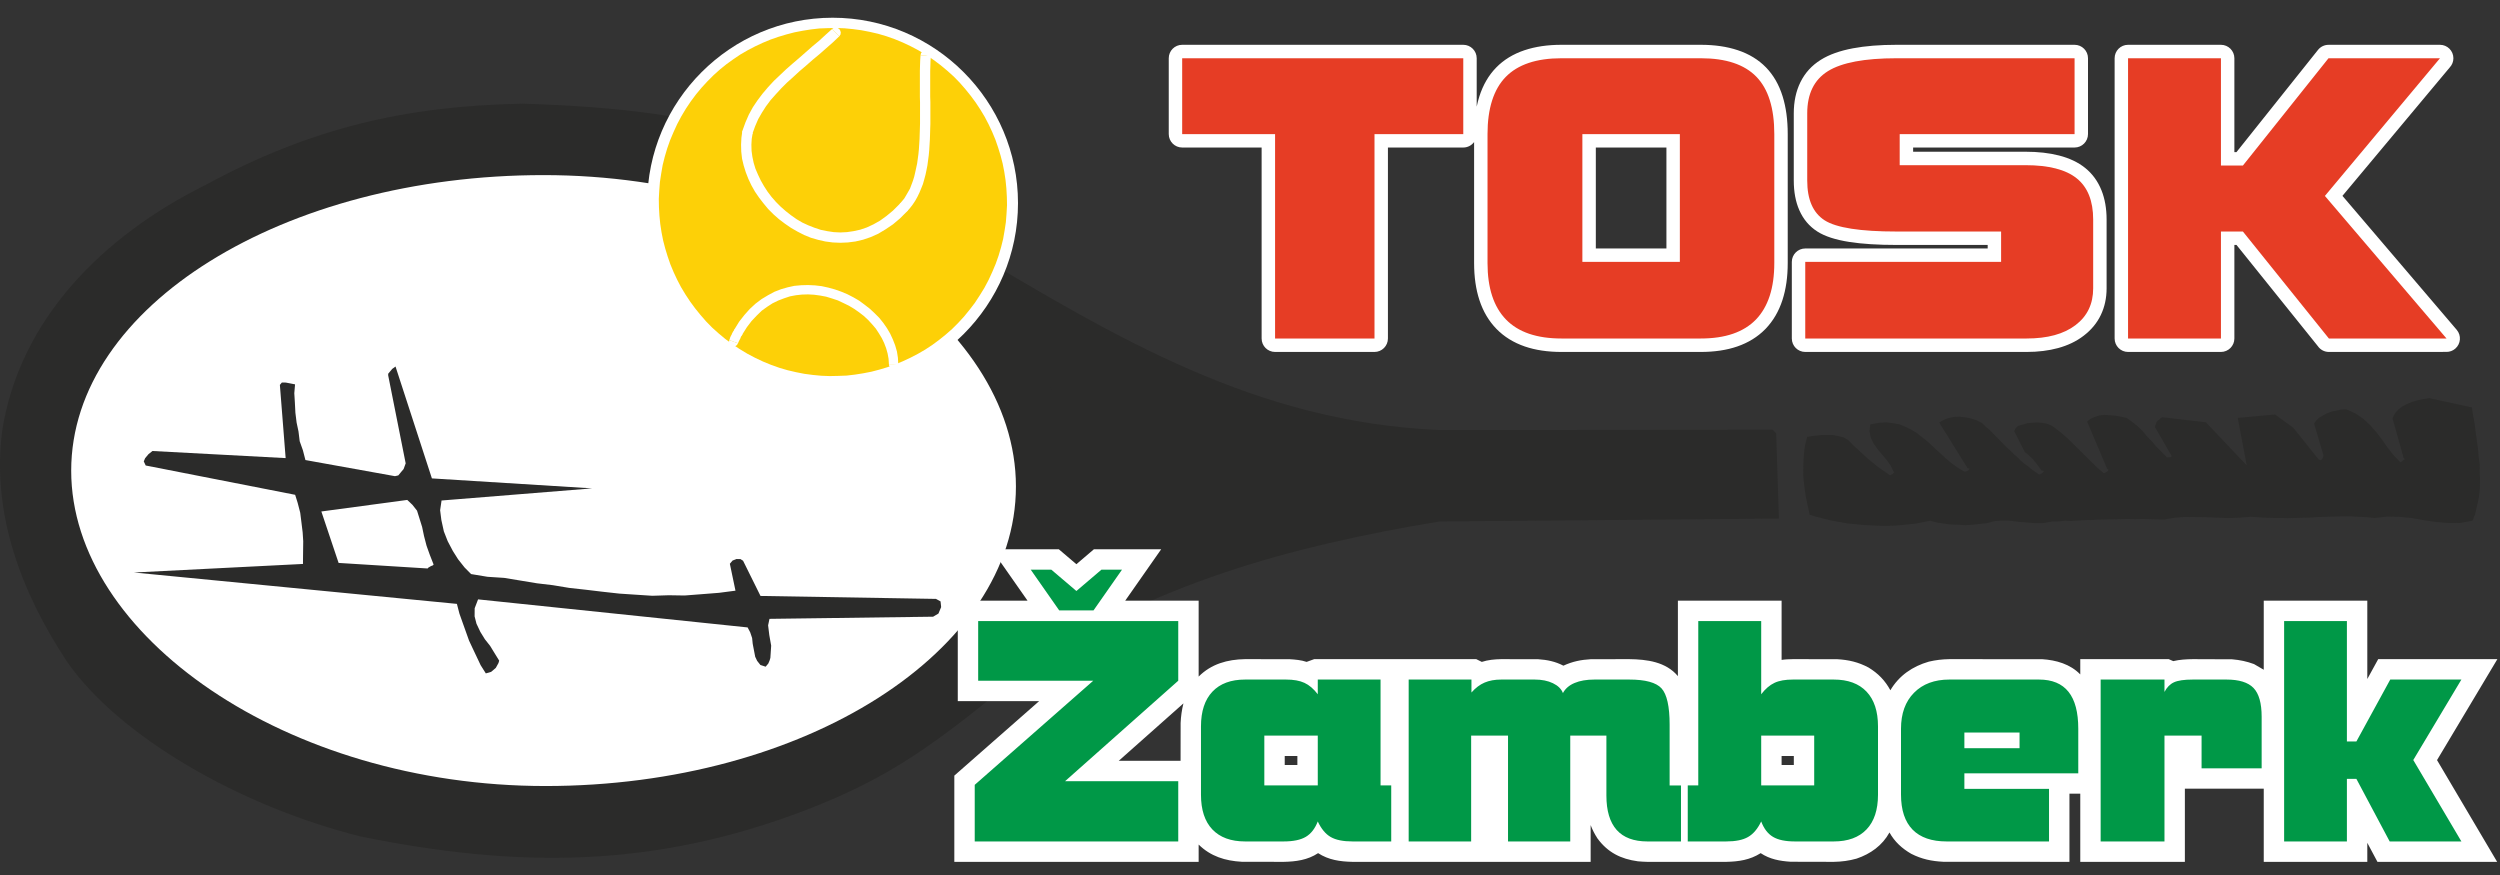 <svg width="100" height="35" viewBox="0 0 100 35" fill="none" xmlns="http://www.w3.org/2000/svg">
<rect x="0" y="0" width="100" height="35" fill="#333333" stroke="none"/>
<g id="Clip path group">
<g id="g10">
<g id="g16">
<g id="g18">
<path id="path20" fill-rule="evenodd" clip-rule="evenodd" d="M38.508 9.843C44.664 13.533 50.26 16.883 57.568 17.201L70.915 17.189L70.96 17.247L70.974 17.258L70.988 17.269L71.047 17.338L71.157 20.742L57.57 20.86C51.569 21.854 46.04 23.376 41.016 26.802C37.437 29.756 35.657 31.086 32.227 32.405C26.18 34.724 20.724 34.742 14.419 33.458C9.559 32.24 4.738 29.44 2.677 26.461C0.834 23.67 -0.346 20.52 0.091 17.214C0.783 12.802 4.079 9.453 8.223 7.397C12.424 5.123 16.208 4.238 20.893 4.147C28.772 4.381 32.633 5.683 38.508 9.843Z" fill="#2B2B2A"/>
<path id="path22" fill-rule="evenodd" clip-rule="evenodd" d="M97.173 15.925L98.878 16.298L98.916 16.572L98.966 16.833L99.004 17.107L99.044 17.407L99.082 17.681L99.123 17.98L99.148 18.268L99.189 18.568L99.187 18.86L99.2 19.162L99.197 19.453L99.178 19.734L99.132 20.018L99.069 20.29L99.007 20.563L98.901 20.828L98.414 20.918L97.929 20.92L97.454 20.882L96.959 20.809L96.476 20.722L95.984 20.674L95.484 20.665L94.978 20.72L94.674 20.689L94.359 20.673L94.042 20.656L93.714 20.654L93.401 20.662L93.089 20.671L92.776 20.679L92.452 20.702L92.139 20.71L91.826 20.718L91.514 20.727L91.214 20.721L90.913 20.716L90.613 20.71L90.326 20.691L90.037 20.671L89.571 20.709L89.103 20.722L88.659 20.706L88.243 20.688L87.814 20.684L87.386 20.679L86.977 20.711L86.559 20.782L86.258 20.776L85.986 20.767L85.686 20.762L85.401 20.767L85.101 20.762L84.817 20.767L84.532 20.773L84.248 20.778L83.963 20.784L83.695 20.8L83.41 20.805L83.141 20.822L82.873 20.838L82.601 20.829L82.347 20.857L82.091 20.859L81.73 20.924L81.372 20.924L81.041 20.897L80.709 20.87L80.39 20.828L80.09 20.823L79.793 20.842L79.491 20.925L79.182 20.958L78.9 20.989L78.604 21.008L78.315 20.989L78.044 20.98L77.768 20.947L77.477 20.902L77.21 20.83L76.933 20.885L76.627 20.944L76.346 20.974L76.037 21.007L75.74 21.027L75.427 21.035L75.127 21.03L74.811 21.013L74.495 20.997L74.192 20.966L73.888 20.936L73.581 20.88L73.273 20.825L72.979 20.755L72.668 20.675L72.386 20.592L72.306 20.221L72.224 19.824L72.169 19.425L72.13 19.037L72.132 18.631L72.149 18.237L72.194 17.84L72.287 17.476L72.468 17.443L72.664 17.422L72.861 17.401L73.089 17.401L73.317 17.402L73.537 17.442L73.744 17.495L73.914 17.591L74.129 17.808L74.34 18L74.537 18.182L74.733 18.363L74.941 18.53L75.133 18.687L75.355 18.84L75.575 18.994L75.606 19.016L75.712 18.953L75.774 18.883L75.742 18.862L75.624 18.621L75.465 18.398L75.293 18.189L75.106 17.968L74.947 17.745L74.829 17.505L74.779 17.244L74.813 16.975L75.147 16.913L75.444 16.894L75.719 16.927L75.983 16.975L76.224 17.075L76.454 17.189L76.687 17.329L76.895 17.496L77.104 17.664L77.3 17.845L77.496 18.026L77.708 18.219L77.904 18.4L78.112 18.567L78.333 18.721L78.566 18.861L78.61 18.868L78.731 18.817L78.793 18.747L78.705 18.731L77.57 16.904L77.741 16.797L77.931 16.726L78.152 16.677L78.365 16.667L78.596 16.692L78.816 16.732L79.054 16.807L79.284 16.922L79.433 17.07L79.593 17.205L79.726 17.342L79.875 17.491L80.008 17.628L80.141 17.766L80.29 17.915L80.419 18.027L80.552 18.165L80.698 18.288L80.83 18.426L80.976 18.549L81.118 18.648L81.263 18.771L81.405 18.87L81.562 18.98L81.59 18.976L81.684 18.929L81.758 18.845L81.655 18.817L81.6 18.735L81.53 18.641L81.46 18.547L81.375 18.443L81.289 18.338L81.191 18.247L81.093 18.156L80.998 18.091L80.57 17.251L80.591 17.198L80.625 17.131L80.674 17.076L80.739 17.03L80.904 16.987L81.082 16.93L81.279 16.909L81.491 16.899L81.707 16.913L81.898 16.956L82.065 17.026L82.207 17.125L82.478 17.336L82.721 17.55L82.952 17.778L83.183 18.007L83.414 18.235L83.645 18.463L83.876 18.691L84.135 18.917L84.179 18.924L84.285 18.862L84.346 18.793L84.284 18.749L83.483 16.86L83.637 16.742L83.799 16.674L83.977 16.617L84.174 16.596L84.389 16.61L84.605 16.625L84.825 16.665L85.06 16.715L85.28 16.869L85.489 17.036L85.685 17.217L85.856 17.427L86.056 17.633L86.243 17.854L86.458 18.07L86.673 18.288L86.717 18.296L86.773 18.29L86.829 18.284L86.867 18.242L86.193 17.074L86.214 17.021L86.235 16.968L86.253 16.89L86.302 16.834L86.327 16.806L86.368 16.789L86.417 16.733L86.482 16.688L88.235 16.891L89.869 18.614L89.509 16.716L91.002 16.58L91.731 17.108L92.746 18.378L92.822 18.408L92.887 18.363L92.92 18.296L92.938 18.218L92.563 16.942L92.659 16.805L92.773 16.704L92.932 16.611L93.077 16.533L93.267 16.461L93.449 16.429L93.642 16.382L93.855 16.372L94.235 16.547L94.55 16.766L94.828 17.027L95.067 17.305L95.291 17.597L95.504 17.903L95.73 18.195L95.996 18.47L96.028 18.492L96.117 18.419L96.195 18.36L96.147 18.328L95.7 16.73L95.789 16.543L95.925 16.389L96.092 16.257L96.278 16.161L96.48 16.076L96.686 16.016L96.936 15.963L97.173 15.925Z" fill="#2B2B2A"/>
<path id="path24" fill-rule="evenodd" clip-rule="evenodd" d="M42.122 14.993L42.549 15.169L42.972 15.32L43.399 15.496L43.822 15.647L44.248 15.823L44.672 15.974L45.11 16.136L45.533 16.287L45.956 16.438L46.38 16.589L46.803 16.74L47.238 16.876L47.672 17.013L48.082 17.153L48.527 17.277L48.947 17.402L49.382 17.539L49.813 17.652L50.245 17.764L50.676 17.876L51.107 17.988L51.538 18.1L51.981 18.198L52.409 18.285L52.852 18.383L53.291 18.456L53.73 18.529L54.169 18.602L54.608 18.676L55.059 18.735L55.509 18.794L55.945 18.842L55.998 18.861L56.068 18.916L56.102 18.988L56.139 19.084L55.272 19.24L54.422 19.432L53.583 19.61L52.747 19.814L51.925 20.027L51.106 20.267L50.312 20.503L49.521 20.764L48.744 21.035L47.981 21.318L47.246 21.623L46.5 21.942L45.779 22.257L45.061 22.598L44.371 22.96L43.681 23.323L43.479 23.436L43.303 23.546L43.123 23.631L42.933 23.731L42.765 23.802L42.599 23.898L42.433 23.994L42.257 24.104L42.457 23.561L42.617 23.009L42.775 22.433L42.894 21.849L42.988 21.268L43.054 20.665L43.083 20.079L43.085 19.471L43.051 18.88L42.992 18.293L42.887 17.736L42.756 17.182L42.575 16.634L42.348 16.117L42.099 15.629L41.788 15.16L41.829 15.079L41.912 15.031L42.008 14.994L42.122 14.993Z" fill="#2B2B2A"/>
<path id="path26" fill-rule="evenodd" clip-rule="evenodd" d="M21.743 7.004C32.106 7.004 40.637 12.86 40.637 19.459C40.637 26.058 32.185 31.441 21.821 31.441C11.458 31.441 2.848 25.428 2.848 18.828C2.848 12.229 11.379 7.004 21.743 7.004Z" fill="white"/>
<path id="path28" d="M50.465 13.54L50.465 5.901L47.287 5.901C46.99 5.901 46.75 5.66 46.75 5.363L46.75 2.329C46.75 2.033 46.99 1.792 47.287 1.792L58.531 1.792C58.827 1.792 59.068 2.033 59.068 2.329L59.068 4.266C59.097 4.126 59.132 3.991 59.173 3.861C59.321 3.398 59.545 3.012 59.845 2.704C60.148 2.393 60.527 2.161 60.98 2.009C61.41 1.865 61.902 1.792 62.457 1.792L68.032 1.792C68.587 1.792 69.079 1.864 69.508 2.007C69.963 2.158 70.341 2.389 70.639 2.696C70.939 3.004 71.161 3.391 71.305 3.854C71.441 4.29 71.509 4.793 71.509 5.363L71.509 10.521C71.509 11.076 71.439 11.57 71.298 12.002C71.15 12.457 70.924 12.841 70.623 13.154L70.609 13.168C70.305 13.477 69.932 13.707 69.491 13.859C69.068 14.005 68.581 14.078 68.032 14.078L62.457 14.078C61.907 14.078 61.419 14.005 60.993 13.859C60.543 13.705 60.165 13.47 59.858 13.156C59.553 12.842 59.325 12.458 59.176 12.002C59.035 11.57 58.964 11.076 58.964 10.521L58.964 5.681C58.866 5.814 58.708 5.901 58.531 5.901L55.517 5.901L55.517 13.54C55.517 13.837 55.277 14.078 54.98 14.078L51.003 14.078C50.706 14.078 50.465 13.837 50.465 13.54ZM51.54 5.363L51.54 13.003L54.443 13.003L54.443 5.363C54.443 5.067 54.684 4.826 54.98 4.826L57.993 4.826L57.993 2.867L47.824 2.867L47.824 4.826L51.003 4.826C51.299 4.826 51.54 5.067 51.54 5.363ZM70.278 11.671C70.382 11.35 70.435 10.967 70.435 10.521L70.435 5.363C70.435 4.898 70.383 4.501 70.281 4.173C70.187 3.871 70.05 3.627 69.871 3.443C69.692 3.258 69.458 3.118 69.172 3.022C68.861 2.919 68.481 2.867 68.032 2.867L62.457 2.867C62.012 2.867 61.633 2.92 61.32 3.025C61.032 3.122 60.796 3.264 60.613 3.451C60.429 3.64 60.289 3.885 60.193 4.185C60.09 4.508 60.038 4.902 60.038 5.363L60.038 10.521C60.038 10.966 60.091 11.35 60.196 11.671C60.294 11.969 60.437 12.215 60.627 12.409C60.812 12.599 61.049 12.745 61.337 12.843C61.649 12.95 62.022 13.003 62.457 13.003L68.032 13.003C68.463 13.003 68.833 12.95 69.143 12.843C69.426 12.745 69.661 12.603 69.845 12.416L69.85 12.411C70.038 12.216 70.181 11.97 70.278 11.671ZM63.833 9.939L66.657 9.939L66.657 5.901L63.833 5.901L63.833 9.939ZM67.194 11.014L63.295 11.014C62.999 11.014 62.758 10.773 62.758 10.476L62.758 5.363C62.758 5.067 62.999 4.826 63.295 4.826L67.194 4.826C67.491 4.826 67.732 5.067 67.732 5.363L67.732 10.476C67.732 10.773 67.491 11.014 67.194 11.014ZM71.673 13.54L71.673 10.476C71.673 10.18 71.914 9.939 72.21 9.939L79.507 9.939L79.507 9.798L75.861 9.798C75.117 9.798 74.488 9.758 73.973 9.678C73.419 9.591 72.994 9.453 72.699 9.264C72.374 9.058 72.132 8.771 71.972 8.406C71.825 8.071 71.751 7.676 71.751 7.222L71.751 4.536C71.751 4.064 71.84 3.649 72.015 3.291C72.199 2.916 72.472 2.616 72.833 2.392C73.164 2.184 73.593 2.031 74.118 1.932C74.612 1.839 75.194 1.792 75.861 1.792L82.983 1.792C83.28 1.792 83.52 2.033 83.52 2.329L83.52 5.363C83.52 5.66 83.28 5.901 82.983 5.901L76.525 5.901L76.525 6.069L81.017 6.069C81.521 6.069 81.969 6.119 82.36 6.22C82.779 6.327 83.128 6.493 83.406 6.717C83.697 6.951 83.915 7.251 84.06 7.614C84.196 7.955 84.264 8.345 84.264 8.783L84.264 11.532C84.264 11.922 84.187 12.278 84.033 12.6C83.879 12.922 83.649 13.199 83.346 13.43C83.059 13.651 82.717 13.815 82.323 13.923C81.945 14.026 81.525 14.078 81.066 14.078L72.21 14.078C71.914 14.078 71.673 13.837 71.673 13.54ZM72.748 11.014L72.748 13.003L81.066 13.003C81.441 13.003 81.767 12.966 82.042 12.89C82.298 12.82 82.516 12.716 82.696 12.579C82.864 12.453 82.987 12.306 83.068 12.138C83.149 11.969 83.189 11.767 83.189 11.532L83.189 8.783C83.189 8.475 83.148 8.216 83.065 8.008C82.991 7.823 82.88 7.67 82.734 7.552C82.574 7.423 82.361 7.325 82.096 7.257C81.803 7.182 81.443 7.144 81.017 7.144L75.988 7.144C75.691 7.144 75.45 6.903 75.45 6.607L75.45 5.363C75.45 5.067 75.691 4.826 75.988 4.826L82.446 4.826L82.446 2.867L75.861 2.867C75.251 2.867 74.735 2.907 74.315 2.986C73.925 3.059 73.62 3.165 73.4 3.303C73.21 3.421 73.068 3.574 72.976 3.761C72.876 3.965 72.826 4.224 72.826 4.536L72.826 7.222C72.826 7.531 72.869 7.783 72.954 7.978C73.026 8.142 73.134 8.27 73.276 8.361C73.446 8.471 73.733 8.557 74.137 8.62C74.58 8.688 75.154 8.723 75.861 8.723L80.044 8.723C80.341 8.723 80.581 8.964 80.581 9.261L80.581 10.476C80.581 10.773 80.341 11.014 80.044 11.014L72.748 11.014ZM84.585 13.54L84.585 2.329C84.585 2.033 84.825 1.792 85.122 1.792L88.838 1.792C89.134 1.792 89.375 2.033 89.375 2.329L89.375 6.084L89.459 6.084L92.72 1.996C92.826 1.863 92.982 1.793 93.14 1.793L97.599 1.792C97.895 1.792 98.136 2.033 98.136 2.329C98.136 2.471 98.081 2.599 97.992 2.695L93.698 7.834L98.268 13.192C98.461 13.417 98.434 13.755 98.209 13.948C98.108 14.034 97.984 14.077 97.861 14.076L93.156 14.078C92.973 14.078 92.812 13.987 92.715 13.847L89.46 9.798L89.375 9.798L89.375 13.54C89.375 13.837 89.134 14.078 88.838 14.078L85.122 14.078C84.825 14.078 84.585 13.837 84.585 13.54ZM85.659 2.867L85.659 13.003L88.3 13.003L88.3 9.261C88.3 8.964 88.541 8.723 88.838 8.723L89.716 8.723C89.873 8.725 90.028 8.793 90.134 8.925L93.412 13.003L96.698 13.003L92.604 8.203C92.421 8.008 92.409 7.703 92.585 7.493L96.45 2.867L93.397 2.867L90.156 6.931C90.058 7.069 89.898 7.159 89.716 7.159L88.838 7.159C88.541 7.159 88.3 6.918 88.3 6.622L88.3 2.867L85.659 2.867Z" fill="white"/>
<path id="path30" fill-rule="evenodd" clip-rule="evenodd" d="M51.003 13.54L51.003 5.364L47.287 5.364L47.287 2.33L58.531 2.33L58.531 5.364L54.98 5.364L54.98 13.54L51.003 13.54ZM70.972 10.521C70.972 11.522 70.726 12.275 70.236 12.783C69.744 13.288 69.011 13.54 68.033 13.54L62.457 13.54C61.473 13.54 60.734 13.288 60.242 12.783C59.748 12.275 59.501 11.522 59.501 10.521L59.501 5.364C59.501 4.338 59.745 3.575 60.229 3.077C60.716 2.58 61.456 2.33 62.457 2.33L68.033 2.33C69.036 2.33 69.777 2.577 70.255 3.07C70.734 3.563 70.972 4.328 70.972 5.364L70.972 10.521ZM63.295 10.476L67.194 10.476L67.194 5.364L63.295 5.364L63.295 10.476ZM72.21 13.54L72.21 10.476L80.044 10.476L80.044 9.261L75.861 9.261C74.409 9.261 73.451 9.111 72.986 8.813C72.521 8.515 72.289 7.985 72.289 7.222L72.289 4.536C72.289 3.753 72.565 3.19 73.116 2.847C73.668 2.502 74.585 2.33 75.861 2.33L82.983 2.33L82.983 5.364L75.988 5.364L75.988 6.607L81.017 6.607C81.948 6.607 82.632 6.782 83.07 7.135C83.508 7.487 83.727 8.038 83.727 8.783L83.727 11.532C83.727 12.157 83.492 12.648 83.021 13.005C82.553 13.363 81.899 13.54 81.066 13.54L72.21 13.54ZM85.122 13.54L85.122 2.33L88.838 2.33L88.838 6.622L89.716 6.622L93.14 2.33L97.599 2.33L92.996 7.837L97.861 13.54L93.156 13.54L89.716 9.261L88.838 9.261L88.838 13.54L85.122 13.54Z" fill="#E63D25"/>
<path id="path32" fill-rule="evenodd" clip-rule="evenodd" d="M37.325 24.668L30.779 24.754L30.724 25.013L30.772 25.404L30.847 25.827L30.815 26.314L30.787 26.411L30.733 26.54L30.626 26.668L30.416 26.599L30.286 26.435L30.208 26.271L30.158 26.011L30.108 25.75L30.085 25.522L30.008 25.293L29.905 25.097L19.123 23.975L18.987 24.33L18.984 24.655L19.059 24.948L19.214 25.276L19.396 25.571L19.604 25.834L19.785 26.13L19.967 26.425L19.939 26.522L19.832 26.715L19.645 26.875L19.433 26.936L19.226 26.608L19.071 26.28L18.916 25.953L18.762 25.625L18.634 25.266L18.506 24.907L18.378 24.547L18.276 24.155L5.359 22.9L12.119 22.558L12.121 22.299L12.125 21.974L12.129 21.649L12.106 21.291L12.058 20.901L12.009 20.51L11.908 20.119L11.806 19.792L5.828 18.62L5.751 18.456L5.805 18.328L5.939 18.167L6.098 18.04L11.426 18.324L11.195 15.396L11.275 15.3L11.433 15.303L11.617 15.338L11.802 15.374L11.772 15.731L11.794 16.088L11.816 16.511L11.864 16.902L11.94 17.26L11.988 17.651L12.116 18.011L12.217 18.402L15.799 19.047L15.932 19.016L16.038 18.888L16.145 18.76L16.227 18.534L15.527 15.014L15.528 14.949L15.608 14.853L15.688 14.757L15.821 14.661L17.276 19.136L23.685 19.535L17.662 20.02L17.605 20.409L17.654 20.799L17.754 21.256L17.908 21.648L18.115 22.041L18.323 22.37L18.583 22.699L18.844 22.963L19.502 23.072L20.162 23.115L20.82 23.223L21.479 23.332L22.111 23.407L22.77 23.516L23.455 23.592L24.088 23.668L24.773 23.744L25.433 23.788L26.092 23.831L26.752 23.81L27.385 23.82L28.072 23.767L28.759 23.713L29.419 23.627L29.194 22.551L29.301 22.423L29.46 22.361L29.618 22.363L29.723 22.43L30.42 23.838L37.439 23.956L37.622 24.056L37.646 24.284L37.538 24.542L37.325 24.668ZM17.105 22.739L13.544 22.517L12.854 20.459L16.29 19.997L16.499 20.195L16.681 20.426L16.783 20.752L16.885 21.079L16.96 21.437L17.062 21.829L17.19 22.188L17.344 22.581L17.317 22.613L17.238 22.644L17.131 22.707L17.105 22.739Z" fill="#2B2B2A"/>
<path id="path34" fill-rule="evenodd" clip-rule="evenodd" d="M47.946 34.474L38.173 34.474L38.173 31.025L41.566 28.045L38.311 28.045L38.311 24.028L41.102 24.028L39.663 21.971L42.353 21.971L43.055 22.568L43.756 21.971L46.447 21.971L45.008 24.028L47.946 24.028L47.946 27.063C48.453 26.556 49.098 26.378 49.799 26.366L51.579 26.368C51.805 26.381 52.05 26.402 52.265 26.476L52.567 26.366C54.728 26.366 56.889 26.366 59.05 26.366L59.272 26.476C59.519 26.395 59.783 26.371 60.042 26.366L61.529 26.369C61.888 26.393 62.213 26.459 62.536 26.627C62.9 26.459 63.236 26.391 63.635 26.368L65.171 26.366C65.873 26.374 66.637 26.471 67.116 27.045L67.116 24.028L71.264 24.028L71.264 26.396C71.412 26.373 71.563 26.369 71.714 26.366L73.482 26.368C73.944 26.393 74.333 26.483 74.743 26.702C75.126 26.936 75.399 27.215 75.615 27.61C75.962 27.021 76.504 26.653 77.153 26.466C77.427 26.401 77.686 26.371 77.969 26.366L81.689 26.368C82.245 26.403 82.811 26.564 83.211 26.977L83.211 26.366L86.749 26.366L86.93 26.445C87.189 26.384 87.446 26.369 87.713 26.366L89.288 26.372C89.604 26.401 89.861 26.453 90.16 26.563L90.55 26.79L90.55 24.028L94.692 24.028L94.692 27.161L95.128 26.366L99.895 26.366L97.481 30.404L99.886 34.474L95.098 34.474L94.692 33.712L94.692 34.474L90.55 34.474L90.55 31.547L87.395 31.547L87.395 34.474L83.211 34.474L83.211 31.748L82.778 31.748L82.778 34.474L77.729 34.471C77.264 34.448 76.865 34.364 76.449 34.152C76.084 33.942 75.785 33.671 75.579 33.299C75.292 33.822 74.818 34.158 74.263 34.345C73.956 34.431 73.671 34.468 73.355 34.474L71.627 34.47C71.195 34.442 70.793 34.37 70.427 34.126C69.996 34.399 69.55 34.463 69.051 34.474C67.997 34.474 66.944 34.474 65.891 34.474C65.763 34.471 65.638 34.464 65.512 34.452C64.832 34.359 64.31 34.098 63.899 33.538C63.787 33.365 63.699 33.197 63.626 33.003L63.626 34.474C60.45 34.474 57.273 34.474 54.096 34.474C53.602 34.463 53.148 34.4 52.724 34.126C52.309 34.402 51.835 34.464 51.349 34.474L49.671 34.471C49.014 34.435 48.423 34.254 47.946 33.782L47.946 34.474ZM47.338 28.135L44.749 30.433L47.223 30.433L47.225 28.916C47.238 28.647 47.271 28.397 47.338 28.135ZM51.389 30.6L51.895 30.6L51.895 30.239L51.389 30.239L51.389 30.6ZM71.753 30.6L71.753 30.239L71.264 30.239L71.264 30.6L71.753 30.6Z" fill="white"/>
<path id="path36" fill-rule="evenodd" clip-rule="evenodd" d="M47.13 33.658L38.989 33.658L38.989 31.394L43.73 27.229L39.127 27.229L39.127 24.843L47.13 24.843L47.13 27.229L42.601 31.249L47.13 31.249L47.13 33.658ZM41.229 22.787L42.053 22.787L43.056 23.64L44.057 22.787L44.88 22.787L43.74 24.417L42.369 24.417L41.229 22.787ZM50.573 31.416L52.711 31.416L52.711 29.424L50.573 29.424L50.573 31.416ZM52.711 32.858C52.599 33.145 52.44 33.351 52.233 33.473C52.025 33.597 51.728 33.658 51.34 33.658L49.806 33.658C49.234 33.658 48.798 33.497 48.493 33.176C48.19 32.856 48.039 32.393 48.039 31.79L48.039 29.054C48.039 28.452 48.192 27.988 48.497 27.666C48.802 27.343 49.238 27.182 49.806 27.182L51.437 27.182C51.741 27.182 51.987 27.225 52.178 27.314C52.369 27.402 52.546 27.555 52.711 27.77L52.711 27.182L55.222 27.182L55.222 31.416L55.649 31.416L55.649 33.658L54.105 33.658C53.724 33.658 53.433 33.599 53.226 33.479C53.022 33.361 52.849 33.153 52.711 32.858ZM56.347 33.658L56.347 27.182L58.858 27.182L58.858 27.701C59.019 27.516 59.194 27.384 59.381 27.304C59.57 27.223 59.792 27.182 60.05 27.182L61.387 27.182C61.672 27.182 61.916 27.231 62.118 27.329C62.323 27.428 62.455 27.558 62.517 27.723C62.61 27.548 62.763 27.412 62.981 27.32C63.2 27.227 63.465 27.182 63.782 27.182L65.166 27.182C65.815 27.182 66.248 27.3 66.462 27.536C66.676 27.772 66.785 28.256 66.785 28.985L66.785 31.418L67.239 31.418L67.239 33.658L65.898 33.658C65.353 33.658 64.942 33.505 64.667 33.198C64.393 32.889 64.256 32.431 64.256 31.821L64.256 29.424L62.81 29.424L62.81 33.658L60.321 33.658L60.321 29.424L58.846 29.424L58.846 33.658L56.347 33.658ZM72.568 31.416L72.568 29.424L70.448 29.424L70.448 31.416L72.568 31.416ZM70.448 32.858C70.306 33.153 70.131 33.361 69.923 33.479C69.716 33.599 69.424 33.658 69.042 33.658L67.51 33.658L67.51 31.416L67.931 31.416L67.931 24.843L70.448 24.843L70.448 27.77C70.613 27.555 70.79 27.402 70.979 27.314C71.166 27.225 71.413 27.182 71.72 27.182L73.347 27.182C73.919 27.182 74.357 27.343 74.662 27.666C74.967 27.988 75.12 28.452 75.12 29.054L75.12 31.79C75.12 32.393 74.967 32.856 74.662 33.176C74.357 33.497 73.919 33.658 73.347 33.658L71.801 33.658C71.417 33.658 71.123 33.597 70.918 33.473C70.712 33.351 70.556 33.145 70.448 32.858ZM81.961 33.658L77.867 33.658C77.268 33.658 76.813 33.501 76.504 33.186C76.196 32.871 76.04 32.403 76.04 31.78L76.04 29.152C76.04 28.541 76.213 28.061 76.562 27.709C76.91 27.357 77.382 27.182 77.975 27.182L81.558 27.182C82.085 27.182 82.479 27.345 82.74 27.672C83.002 27.998 83.131 28.492 83.131 29.152L83.131 30.932L78.575 30.932L78.575 31.556L81.961 31.556L81.961 33.658ZM78.575 29.929L80.782 29.929L80.782 29.302L78.575 29.302L78.575 29.929ZM84.026 33.658L84.026 27.182L86.579 27.182L86.579 27.677C86.675 27.493 86.801 27.365 86.958 27.292C87.115 27.219 87.369 27.182 87.717 27.182L89.054 27.182C89.562 27.182 89.924 27.294 90.14 27.518C90.358 27.744 90.466 28.128 90.466 28.669L90.466 30.732L88.063 30.732L88.063 29.424L86.579 29.424L86.579 33.658L84.026 33.658ZM93.876 24.843L93.876 29.658L94.256 29.658L95.61 27.182L98.456 27.182L96.531 30.401L98.456 33.658L95.587 33.658L94.256 31.156L93.876 31.156L93.876 33.658L91.365 33.658L91.365 24.843L93.876 24.843Z" fill="#009847"/>
<path id="path38" fill-rule="evenodd" clip-rule="evenodd" d="M33.305 0.709C37.389 0.709 40.72 4.04 40.72 8.125C40.72 12.21 37.389 15.542 33.305 15.542C29.22 15.542 25.889 12.21 25.889 8.125C25.889 4.04 29.22 0.709 33.305 0.709Z" fill="white"/>
<path id="path40" fill-rule="evenodd" clip-rule="evenodd" d="M36.743 2.016L37.053 2.204L37.344 2.397L37.628 2.61L37.892 2.83L38.15 3.062L38.389 3.307L38.615 3.566L38.828 3.83L39.028 4.101L39.215 4.385L39.39 4.676L39.545 4.973L39.687 5.276L39.816 5.586L39.925 5.902L40.022 6.219L40.106 6.541L40.171 6.871L40.222 7.206L40.255 7.536L40.274 7.871L40.281 8.207L40.261 8.549L40.235 8.885L40.184 9.22L40.126 9.556L40.042 9.892L39.945 10.221L39.829 10.55L39.693 10.873L39.545 11.195L39.377 11.512L39.19 11.815L38.996 12.112L38.783 12.39L38.563 12.661L38.331 12.913L38.086 13.158L37.828 13.384L37.563 13.597L37.292 13.797L37.008 13.984L36.718 14.152L36.421 14.307L36.117 14.449L35.807 14.578L35.498 14.688L35.175 14.785L34.852 14.869L34.523 14.933L34.194 14.985L33.858 15.024L33.523 15.036L33.187 15.043L32.851 15.03L32.516 14.998L32.174 14.953L31.844 14.888L31.509 14.81L31.18 14.714L30.85 14.597L30.521 14.462L30.205 14.313L29.889 14.146L29.579 13.958L29.288 13.765L29.004 13.552L28.74 13.332L28.482 13.1L28.243 12.855L28.017 12.596L27.804 12.332L27.604 12.06L27.417 11.777L27.242 11.486L27.087 11.189L26.945 10.886L26.816 10.576L26.707 10.26L26.61 9.943L26.526 9.621L26.461 9.291L26.41 8.956L26.377 8.626L26.358 8.291L26.352 7.955L26.371 7.613L26.397 7.277L26.448 6.942L26.506 6.606L26.59 6.27L26.687 5.941L26.803 5.612L26.939 5.289L27.087 4.966L27.255 4.65L27.436 4.347L27.636 4.05L27.843 3.772L28.069 3.501L28.301 3.249L28.546 3.004L28.798 2.778L29.062 2.565L29.34 2.365L29.618 2.178L29.908 2.01L30.205 1.855L30.508 1.713L30.818 1.584L31.134 1.474L31.457 1.377L31.78 1.293L32.109 1.229L32.438 1.177L32.774 1.138L33.109 1.126L33.445 1.119L33.781 1.132L34.116 1.164L34.452 1.209L34.788 1.274L35.123 1.351L35.452 1.448L35.782 1.564L36.111 1.7L36.427 1.849L36.743 2.016Z" fill="#FDD007"/>
<path id="path42" fill-rule="evenodd" clip-rule="evenodd" d="M33.568 1.455L33.619 1.384L33.632 1.3L33.613 1.229L33.574 1.164L33.51 1.119L33.439 1.1L33.361 1.106L33.284 1.158" fill="white"/>
<path id="path44" fill-rule="evenodd" clip-rule="evenodd" d="M30.108 5.321L30.102 5.334L30.205 5.05L30.328 4.766L30.476 4.508L30.637 4.256L30.825 4.004L31.031 3.772L31.251 3.533L31.483 3.301L31.735 3.075L31.98 2.849L32.245 2.623L32.509 2.391L32.774 2.171L33.038 1.939L33.31 1.7L33.568 1.455L33.284 1.158L33.026 1.39L32.767 1.629L32.503 1.848L32.238 2.081L31.974 2.313L31.709 2.539L31.451 2.765L31.199 3.004L30.954 3.236L30.721 3.488L30.502 3.746L30.302 4.011L30.115 4.289L29.953 4.585L29.818 4.895L29.701 5.218L29.695 5.308L29.721 5.386L29.773 5.444L29.843 5.476L29.921 5.483L29.998 5.463L30.056 5.418L30.102 5.334" fill="white"/>
<path id="path46" fill-rule="evenodd" clip-rule="evenodd" d="M35.975 8.168L35.969 8.175L35.717 8.426L35.459 8.639L35.201 8.826L34.936 8.975L34.672 9.098L34.407 9.188L34.142 9.246L33.878 9.285L33.613 9.298L33.348 9.285L33.09 9.246L32.832 9.194L32.58 9.11L32.335 9.014L32.096 8.904L31.864 8.768L31.644 8.613L31.431 8.446L31.225 8.265L31.038 8.078L30.863 7.878L30.702 7.665L30.56 7.445L30.431 7.219L30.321 6.987L30.218 6.748L30.147 6.515L30.095 6.27L30.063 6.038L30.056 5.786L30.069 5.554L30.108 5.321L29.695 5.231L29.656 5.515L29.643 5.786L29.65 6.064L29.682 6.348L29.747 6.619L29.831 6.89L29.934 7.155L30.056 7.413L30.198 7.665L30.366 7.91L30.541 8.136L30.728 8.362L30.941 8.575L31.16 8.768L31.399 8.949L31.644 9.117L31.902 9.265L32.167 9.401L32.438 9.511L32.729 9.595L33.013 9.659L33.31 9.698L33.613 9.711L33.916 9.698L34.22 9.659L34.523 9.588L34.826 9.485L35.13 9.349L35.42 9.175L35.717 8.975L36.001 8.736L36.279 8.458L36.324 8.381L36.337 8.297L36.311 8.226L36.266 8.162L36.201 8.116L36.124 8.103L36.046 8.116L35.969 8.175" fill="white"/>
<path id="path48" fill-rule="evenodd" clip-rule="evenodd" d="M36.821 2.216L36.808 2.41L36.801 2.617L36.795 2.823L36.795 3.036L36.795 3.243L36.795 3.449L36.795 3.662L36.795 3.882L36.801 4.095L36.801 4.301L36.801 4.521L36.801 4.734L36.801 4.94L36.795 5.153L36.788 5.36L36.782 5.56L36.769 5.767L36.756 5.967L36.737 6.16L36.711 6.354L36.685 6.541L36.647 6.716L36.608 6.896L36.569 7.064L36.517 7.232L36.459 7.387L36.401 7.542L36.324 7.677L36.246 7.813L36.169 7.942L36.072 8.058L35.975 8.168L36.272 8.465L36.395 8.329L36.505 8.187L36.608 8.032L36.698 7.871L36.776 7.71L36.846 7.542L36.918 7.361L36.969 7.18L37.021 6.987L37.059 6.806L37.098 6.606L37.124 6.406L37.15 6.212L37.169 6.005L37.182 5.792L37.195 5.586L37.202 5.373L37.208 5.166L37.215 4.953L37.215 4.734L37.215 4.521L37.215 4.301L37.215 4.082L37.208 3.869L37.208 3.662L37.208 3.449L37.208 3.243L37.208 3.036L37.208 2.836L37.215 2.629L37.221 2.436L37.234 2.242" fill="white"/>
<path id="path50" fill-rule="evenodd" clip-rule="evenodd" d="M37.234 2.242L37.221 2.152L37.176 2.087L37.111 2.042L37.04 2.023L36.963 2.036L36.892 2.068L36.84 2.126L36.821 2.216" fill="white"/>
<path id="path52" fill-rule="evenodd" clip-rule="evenodd" d="M35.556 14.565L35.569 14.643L35.614 14.701L35.672 14.739L35.743 14.746L35.814 14.739L35.872 14.701L35.917 14.643L35.93 14.565" fill="white"/>
<path id="path54" fill-rule="evenodd" clip-rule="evenodd" d="M29.701 13.364L29.876 13.087L30.063 12.841L30.263 12.629L30.47 12.428L30.683 12.274L30.902 12.132L31.128 12.022L31.367 11.931L31.599 11.854L31.838 11.809L32.077 11.783L32.322 11.776L32.561 11.789L32.806 11.822L33.045 11.867L33.277 11.938L33.51 12.015L33.729 12.118L33.955 12.228L34.161 12.351L34.355 12.486L34.549 12.635L34.723 12.796L34.884 12.971L35.033 13.145L35.155 13.332L35.272 13.526L35.368 13.726L35.446 13.932L35.504 14.139L35.543 14.352L35.556 14.565L35.93 14.565L35.917 14.313L35.878 14.062L35.807 13.816L35.717 13.584L35.607 13.345L35.478 13.126L35.33 12.913L35.168 12.712L34.981 12.525L34.794 12.351L34.587 12.19L34.368 12.028L34.136 11.893L33.897 11.77L33.652 11.667L33.393 11.576L33.135 11.505L32.871 11.447L32.599 11.415L32.322 11.402L32.051 11.409L31.773 11.434L31.509 11.492L31.238 11.57L30.973 11.673L30.721 11.809L30.463 11.964L30.224 12.144L29.992 12.357L29.779 12.596L29.566 12.867L29.379 13.171L29.353 13.248L29.359 13.319L29.392 13.384L29.443 13.429L29.508 13.455L29.579 13.455L29.643 13.429L29.701 13.364Z" fill="white"/>
<path id="path56" fill-rule="evenodd" clip-rule="evenodd" d="M29.521 13.732L29.54 13.681L29.559 13.642L29.579 13.603L29.611 13.545L29.63 13.493L29.643 13.461L29.676 13.416L29.701 13.364L29.379 13.171L29.353 13.222L29.321 13.268L29.282 13.339L29.263 13.39L29.243 13.422L29.211 13.487L29.192 13.552L29.172 13.603" fill="white"/>
<path id="path58" fill-rule="evenodd" clip-rule="evenodd" d="M29.172 13.603L29.159 13.687L29.179 13.752L29.224 13.81L29.282 13.842L29.353 13.855L29.418 13.842L29.476 13.803L29.521 13.732" fill="white"/>
</g>
</g>
</g>
</g>
</svg>
